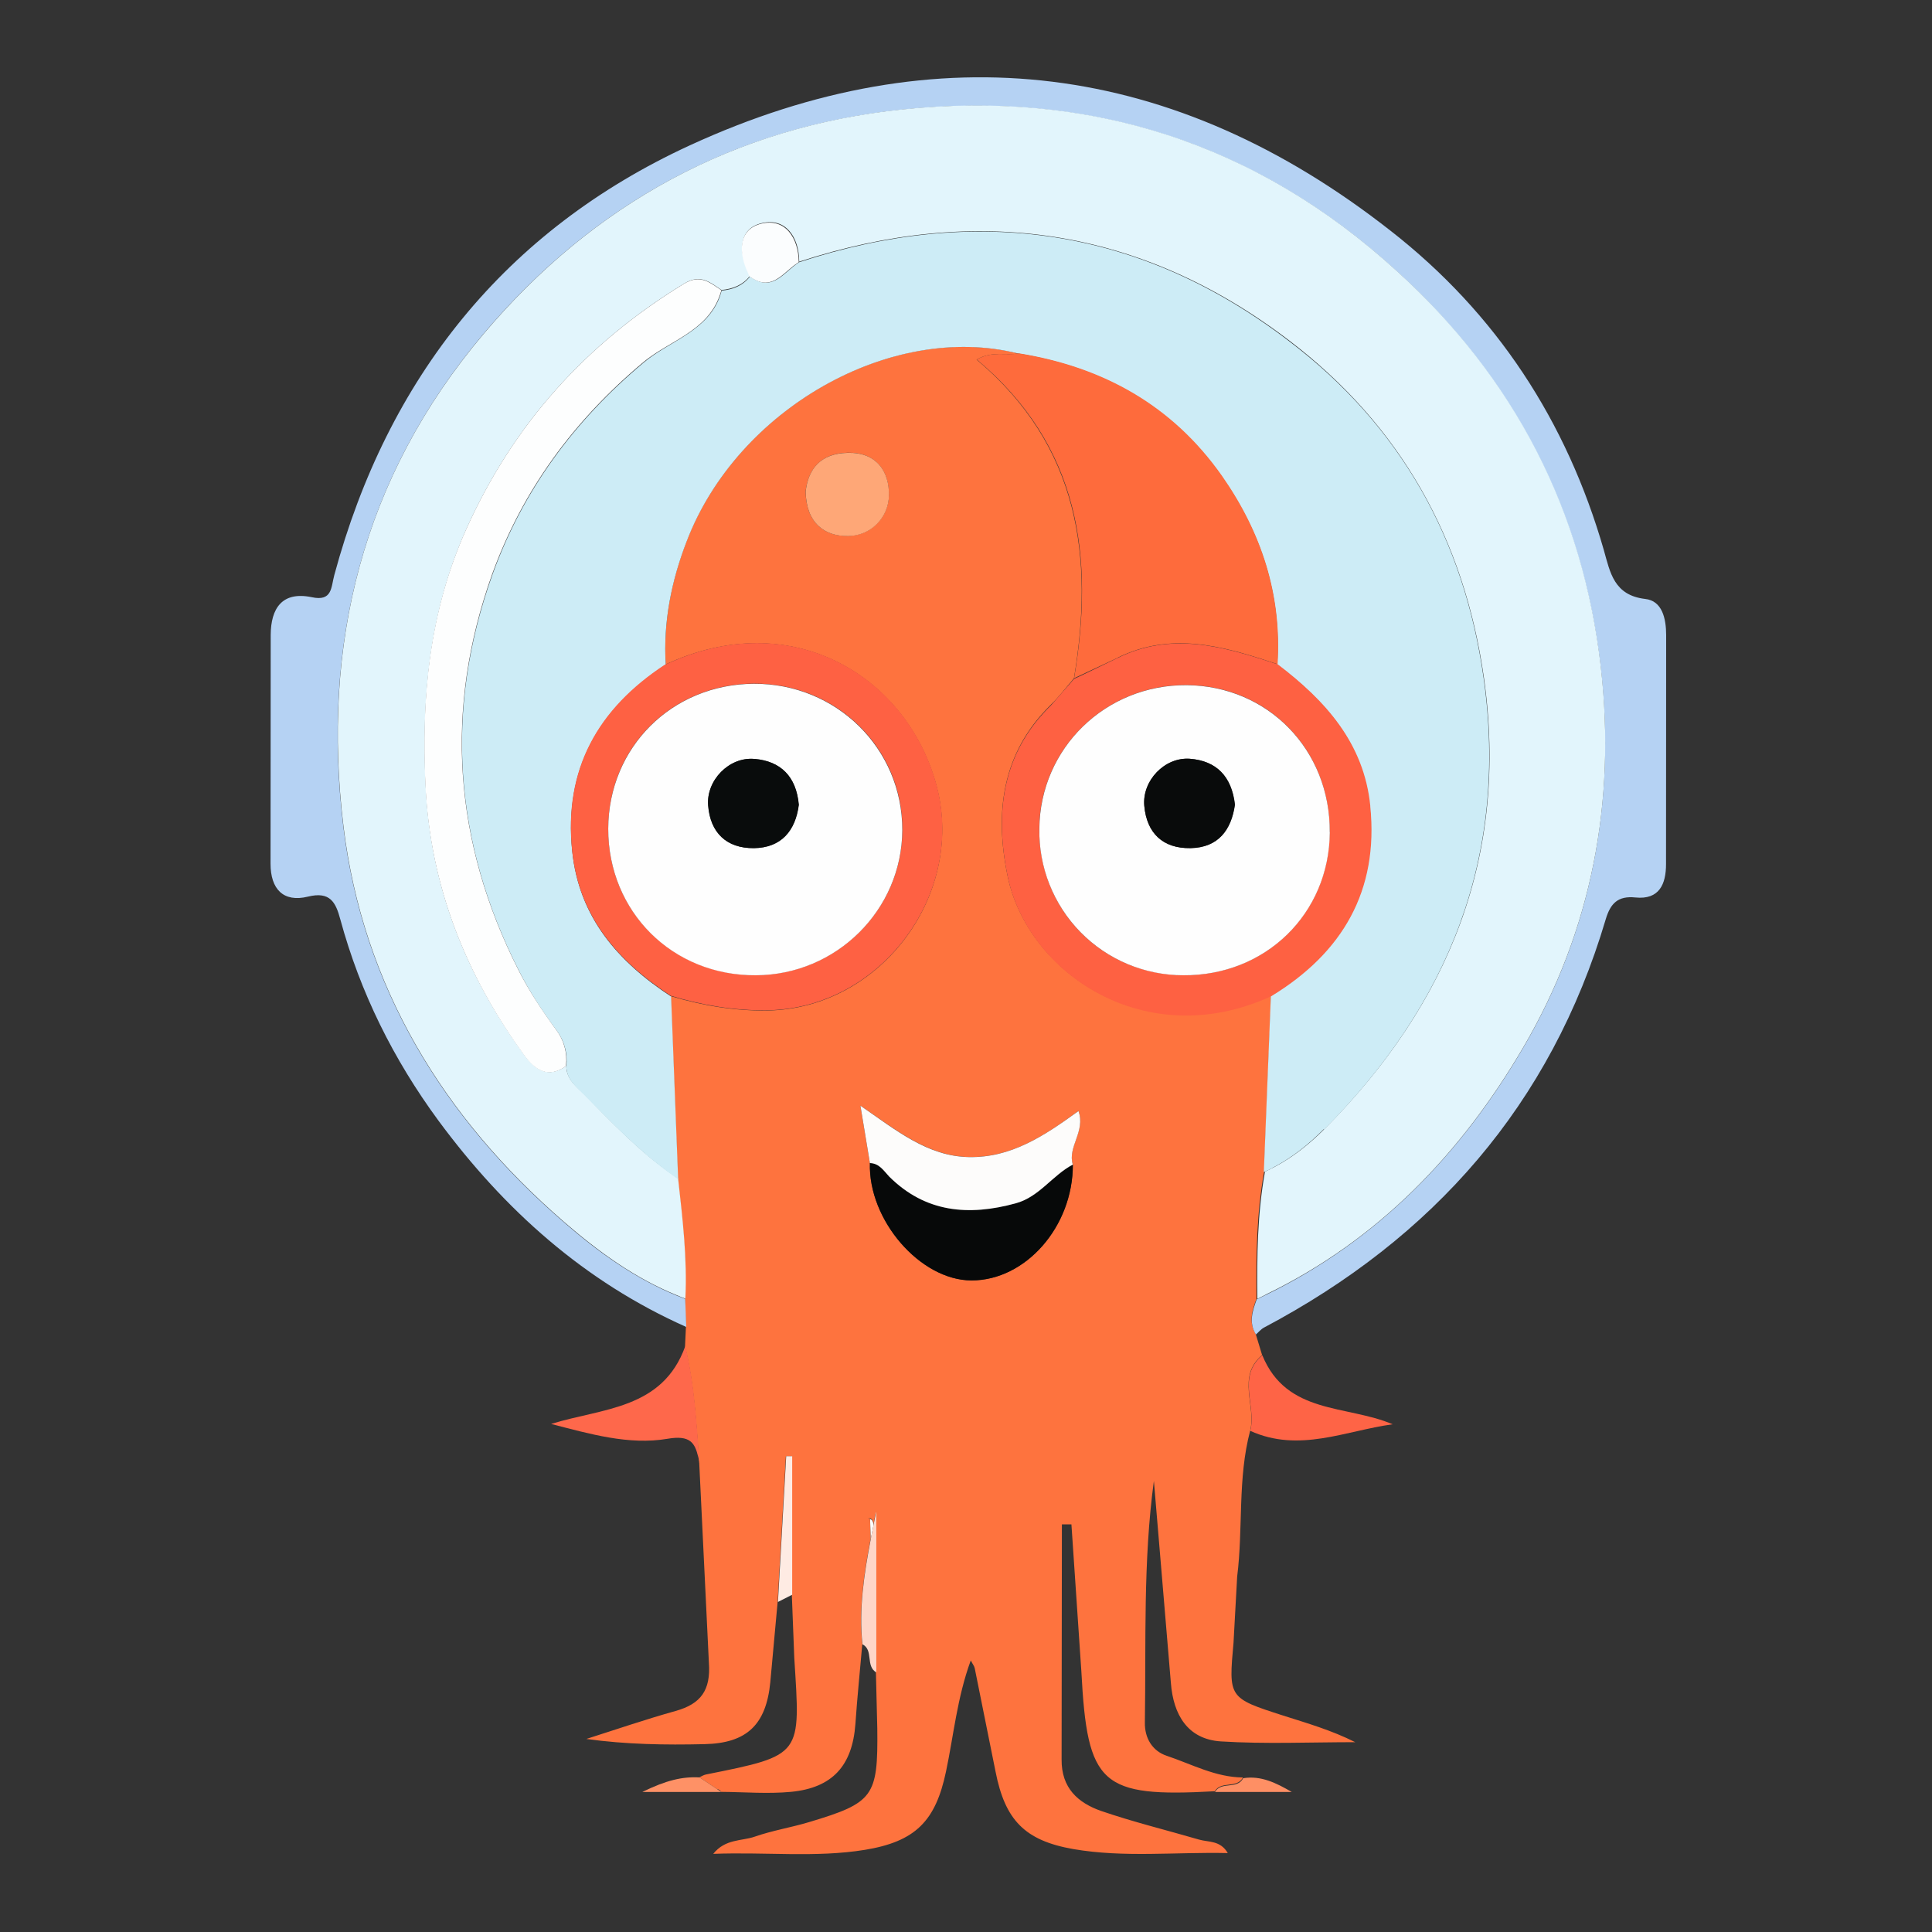 <svg width="60" height="60" viewBox="0 0 60 60" fill="none" xmlns="http://www.w3.org/2000/svg">
<rect x="0" y="0" width="60" height="60" fill="#333333" stroke="none"/>
<path d="M27.015 47.173C27.019 47.173 27.023 47.188 27.023 47.216L27.038 47.82L27.129 47.359C27.105 47.07 26.877 47.217 27.015 47.184V47.173ZM39.484 30.92C39.48 30.925 39.469 30.925 39.465 30.929C39.469 30.933 39.48 30.938 39.484 30.944C39.48 30.939 39.484 30.929 39.484 30.92V30.92Z" fill="#FEFEFE"/>
<path d="M38.307 51.037L38.421 48.965C38.611 47.459 38.43 45.92 38.825 44.431C39.02 43.661 38.397 42.757 39.196 42.083L38.997 41.427C38.773 41.056 38.888 40.696 39.022 40.334C39.007 39.013 39.022 37.692 39.259 36.385L39.477 30.933C39.473 30.929 39.462 30.925 39.458 30.919C35.576 32.701 31.916 30.206 31.293 27.212C30.884 25.245 31.104 23.386 32.639 21.884C32.895 21.633 33.113 21.343 33.352 21.067C33.979 17.306 33.524 13.855 30.329 11.167C30.808 10.891 31.241 11.048 31.623 10.977C27.689 9.985 22.91 12.681 21.326 16.797C20.852 18.033 20.595 19.299 20.675 20.633C24.583 18.821 28.094 20.985 29.049 24.278C30.051 27.704 27.38 31.331 23.83 31.383C22.795 31.397 21.811 31.226 20.831 30.936L21.05 36.61C21.188 37.851 21.334 39.086 21.274 40.337L21.302 41.221L21.274 41.81C21.564 42.998 21.626 44.219 21.715 45.437C21.707 45.406 21.701 45.374 21.697 45.342C21.701 45.376 21.711 45.404 21.715 45.428L22.015 51.635C22.077 52.49 21.768 52.917 20.98 53.136C20.048 53.397 19.131 53.711 18.209 54.005C19.444 54.176 20.661 54.195 21.878 54.166C23.194 54.138 23.793 53.562 23.922 52.246L24.15 49.751L24.406 45.227H24.591V49.528L24.667 51.486C24.857 54.523 24.948 54.504 21.921 55.109C21.849 55.124 21.788 55.166 21.722 55.195L22.264 55.558C22.321 55.572 22.368 55.596 22.397 55.648C23.119 55.653 23.846 55.715 24.56 55.648C25.857 55.525 26.47 54.831 26.565 53.544C26.622 52.715 26.707 51.89 26.779 51.063C26.665 49.965 26.831 48.886 27.035 47.807L27.021 47.203C27.021 47.175 27.012 47.156 27.012 47.16C26.874 47.195 27.103 47.046 27.126 47.336L27.202 46.951V51.932L27.245 53.681C27.269 55.796 27.135 55.986 25.12 56.589C24.564 56.756 23.984 56.848 23.433 57.041C23.034 57.179 22.526 57.103 22.15 57.573C23.789 57.511 25.325 57.696 26.852 57.45C28.43 57.193 29.056 56.556 29.379 55.017C29.616 53.895 29.724 52.722 30.148 51.566C30.211 51.69 30.258 51.739 30.272 51.813L30.919 55.026C31.214 56.522 31.822 57.16 33.334 57.425C34.908 57.696 36.5 57.512 38.13 57.549C37.898 57.149 37.532 57.216 37.237 57.13C36.225 56.835 35.192 56.583 34.2 56.242C33.478 55.99 32.96 55.529 32.969 54.64L32.978 47.34H33.274L33.583 51.912C33.768 55.439 34.187 55.823 37.727 55.629C37.925 55.295 38.417 55.557 38.601 55.201C37.751 55.196 37.009 54.787 36.229 54.526C35.792 54.379 35.545 53.984 35.555 53.491C35.593 50.991 35.498 48.482 35.835 45.991L36.363 52.269C36.439 53.248 36.88 54.014 37.916 54.081C39.296 54.167 40.696 54.105 42.088 54.105C41.351 53.734 40.596 53.516 39.845 53.277C38.144 52.73 38.154 52.725 38.31 50.996L38.307 51.037ZM27.605 15.38C27.601 15.714 27.467 16.034 27.231 16.27C26.994 16.506 26.675 16.641 26.341 16.644C25.595 16.659 25.034 16.23 25.019 15.261C25.101 14.558 25.494 14.078 26.331 14.059C27.219 14.044 27.619 14.643 27.604 15.38H27.605ZM33.317 36.167C33.321 38.09 31.849 39.769 30.166 39.764C28.579 39.76 26.957 37.887 27.015 36.118L26.72 34.336C27.856 35.111 28.811 35.905 30.089 35.932C31.396 35.956 32.422 35.285 33.492 34.502C33.72 35.129 33.145 35.619 33.316 36.165L33.317 36.167Z" fill="#FE733E"/>
<path d="M21.28 40.339L21.003 40.229C19.71 39.697 18.575 38.879 17.53 37.972C13.757 34.711 11.267 30.629 10.663 25.677C9.979 20.051 11.239 14.856 14.994 10.393C18.42 6.325 22.787 3.954 28.002 3.406C33.795 2.802 38.999 4.424 43.381 8.425C47.036 11.761 49.16 15.895 49.716 20.757C50.182 24.898 49.436 28.898 47.307 32.534C45.373 35.837 42.797 38.517 39.313 40.214L39.028 40.352C38.895 40.714 38.776 41.074 39.004 41.444C39.085 41.373 39.156 41.283 39.251 41.231C44.513 38.446 48.161 34.306 49.868 28.547C50.014 28.058 50.243 27.815 50.791 27.872C51.533 27.948 51.74 27.454 51.74 26.837L51.744 19.727C51.744 19.209 51.621 18.657 51.093 18.601C50.123 18.487 50.004 17.778 49.81 17.089C48.658 13.08 46.472 9.734 43.194 7.173C36.494 1.911 29.137 0.962 21.419 4.516C15.691 7.154 12.037 11.731 10.383 17.856C10.279 18.236 10.326 18.688 9.68 18.546C8.757 18.356 8.412 18.898 8.407 19.715L8.402 26.825C8.402 27.614 8.802 28.032 9.562 27.846C10.252 27.675 10.427 28.022 10.569 28.553C11.187 30.825 12.219 32.901 13.614 34.799C15.659 37.57 18.148 39.802 21.313 41.21L21.279 40.321L21.28 40.339Z" fill="#B5D2F3"/>
<path d="M21.283 41.803C20.58 43.775 18.708 43.727 17.115 44.222C18.313 44.531 19.531 44.886 20.727 44.683C21.44 44.559 21.578 44.816 21.682 45.239L21.706 45.339L21.725 45.425C21.634 44.204 21.573 42.988 21.283 41.803V41.803Z" fill="#FE684B"/>
<path d="M38.826 44.436C40.347 45.126 41.782 44.432 43.251 44.232C41.816 43.623 39.958 43.937 39.202 42.088C38.4 42.763 39.029 43.667 38.827 44.436H38.826Z" fill="#FE6446"/>
<path d="M27.206 46.964L27.13 47.348L27.04 47.809C26.835 48.887 26.669 49.965 26.784 51.064C27.14 51.25 26.87 51.739 27.215 51.939V46.964H27.206Z" fill="#FED6C8"/>
<path d="M24.416 45.225L24.16 49.75L24.602 49.526V45.224H24.416V45.225Z" fill="#FEEBE3"/>
<path d="M19.949 55.652H22.402L22.269 55.561L21.727 55.199C21.19 55.17 20.686 55.289 19.95 55.65L19.949 55.652Z" fill="#FE9166"/>
<path d="M37.732 55.652H40.118C39.634 55.371 39.158 55.134 38.607 55.224C38.422 55.586 37.927 55.31 37.732 55.652Z" fill="#FE8F64"/>
<path d="M39.316 40.2C42.799 38.51 45.372 35.829 47.31 32.521C49.439 28.885 50.185 24.884 49.719 20.744C49.173 15.879 47.042 11.744 43.385 8.421C39.003 4.416 33.799 2.791 28.013 3.399C22.805 3.941 18.432 6.318 15.005 10.386C11.239 14.848 9.984 20.041 10.668 25.669C11.272 30.625 13.762 34.703 17.535 37.963C18.585 38.87 19.711 39.692 21.009 40.22C21.099 40.258 21.181 40.296 21.285 40.33C21.347 39.079 21.198 37.846 21.06 36.603L20.776 36.399C19.811 35.709 18.984 34.84 18.153 33.994C17.901 33.738 17.587 33.52 17.587 33.1C17.027 33.504 16.623 33.224 16.293 32.777C14.468 30.286 13.366 27.525 13.219 24.409C13.086 21.663 13.333 18.992 14.487 16.421C15.955 13.156 18.214 10.662 21.245 8.808C21.758 8.494 22.053 8.773 22.409 9.006C22.756 8.972 23.065 8.855 23.289 8.569L23.246 8.469C22.942 7.827 22.927 7.1 23.66 6.929C24.397 6.753 24.816 7.36 24.82 8.126C30.318 6.329 35.432 7.061 40.047 10.582C43.497 13.215 45.474 16.746 46.085 21.052C46.865 26.588 44.992 31.179 41.133 35.061C40.676 35.518 40.164 35.931 39.584 36.239C39.485 36.29 39.386 36.34 39.285 36.387C39.048 37.694 39.033 39.015 39.048 40.336L39.324 40.198L39.316 40.2Z" fill="#E2F5FC"/>
<path d="M41.125 35.077C44.979 31.195 46.853 26.603 46.077 21.068C45.473 16.757 43.496 13.218 40.038 10.598C35.432 7.067 30.305 6.341 24.822 8.142C24.813 8.146 24.802 8.157 24.793 8.161C24.362 8.437 24.024 9.031 23.401 8.66C23.363 8.635 23.329 8.616 23.291 8.588C23.067 8.873 22.763 8.992 22.411 9.025C22.397 9.082 22.377 9.135 22.36 9.192C21.965 10.299 20.781 10.589 19.987 11.262C17.834 13.063 16.238 15.23 15.296 17.835C13.785 22.045 14.094 26.171 16.119 30.154C16.446 30.8 16.85 31.413 17.283 31.998C17.522 32.315 17.631 32.711 17.588 33.105C17.588 33.533 17.902 33.757 18.153 34.013C18.99 34.858 19.812 35.719 20.776 36.418L21.061 36.622L20.842 30.948C19.189 29.865 17.981 28.486 17.771 26.433C17.51 23.9 18.573 22.028 20.646 20.664C20.655 20.66 20.665 20.649 20.675 20.645C20.594 19.314 20.851 18.04 21.326 16.81C22.901 12.691 27.682 9.991 31.622 10.979C34.25 11.407 36.398 12.601 37.938 14.79C39.169 16.544 39.805 18.478 39.663 20.635C41.147 21.762 42.343 23.083 42.538 25.037C42.799 27.665 41.678 29.584 39.467 30.925V30.949L39.249 36.401C39.352 36.353 39.453 36.314 39.548 36.254C40.137 35.945 40.651 35.532 41.107 35.071L41.125 35.077Z" fill="#CDECF6"/>
<path d="M34.715 20.422C36.354 19.62 37.928 20.051 39.501 20.569L39.677 20.626C39.81 18.463 39.173 16.528 37.952 14.781C36.412 12.59 34.264 11.397 31.65 10.974C31.247 11.05 30.814 10.888 30.334 11.164C33.546 13.853 33.989 17.304 33.357 21.063L34.726 20.421L34.715 20.422Z" fill="#FE6B3C"/>
<path d="M42.556 25.032C42.361 23.079 41.164 21.758 39.681 20.631L39.505 20.574C37.926 20.057 36.349 19.624 34.719 20.428L33.65 20.945L33.355 21.083L32.642 21.901C31.102 23.402 30.888 25.261 31.296 27.229C31.919 30.227 35.578 32.723 39.465 30.945C39.47 30.94 39.48 30.94 39.484 30.936C41.694 29.59 42.82 27.658 42.555 25.044L42.556 25.032ZM36.744 30.284C34.221 30.265 32.253 28.259 32.275 25.727C32.3 23.232 34.346 21.255 36.852 21.274C39.379 21.293 41.314 23.284 41.294 25.84C41.275 28.378 39.298 30.309 36.741 30.283L36.744 30.284Z" fill="#FE6142"/>
<path d="M20.643 20.645C18.571 22.008 17.506 23.881 17.767 26.414C17.976 28.467 19.184 29.846 20.828 30.924C21.817 31.219 22.795 31.39 23.836 31.375C27.373 31.323 30.057 27.7 29.055 24.27C28.106 20.979 24.582 18.816 20.687 20.628C20.669 20.632 20.659 20.642 20.649 20.647L20.643 20.645ZM23.475 30.283C20.885 30.292 18.88 28.306 18.89 25.73C18.894 23.203 20.867 21.244 23.41 21.23C25.98 21.215 28.034 23.24 28.025 25.767C28.016 28.252 25.977 30.273 23.477 30.282L23.475 30.283Z" fill="#FE6143"/>
<path d="M27.616 36.538C27.44 36.362 27.311 36.124 27.017 36.12C26.96 37.888 28.576 39.76 30.168 39.765C31.855 39.769 33.324 38.091 33.319 36.168C32.683 36.496 32.278 37.17 31.547 37.37C30.08 37.77 28.747 37.67 27.617 36.539L27.616 36.538Z" fill="#070909"/>
<path d="M33.493 34.504C32.423 35.28 31.402 35.958 30.09 35.934C28.807 35.91 27.847 35.112 26.721 34.338L27.016 36.12C27.311 36.129 27.447 36.362 27.614 36.539C28.741 37.66 30.086 37.77 31.544 37.37C32.276 37.172 32.681 36.501 33.317 36.168C33.146 35.621 33.721 35.133 33.493 34.505V34.504Z" fill="#FDFCFB"/>
<path d="M26.333 14.063C25.492 14.078 25.097 14.557 25.021 15.266C25.036 16.235 25.597 16.658 26.343 16.648C26.677 16.645 26.997 16.511 27.233 16.274C27.469 16.038 27.603 15.719 27.607 15.385C27.621 14.643 27.222 14.044 26.334 14.063H26.333Z" fill="#FEA777"/>
<path d="M17.579 33.093C17.623 32.698 17.514 32.302 17.275 31.985C16.847 31.4 16.438 30.788 16.11 30.141C14.085 26.158 13.781 22.032 15.288 17.822C16.237 15.209 17.826 13.052 19.979 11.249C20.773 10.585 21.956 10.299 22.351 9.179C22.37 9.127 22.389 9.069 22.403 9.012C22.047 8.78 21.752 8.499 21.238 8.814C18.206 10.669 15.949 13.162 14.481 16.428C13.325 18.998 13.079 21.67 13.213 24.416C13.364 27.519 14.463 30.285 16.287 32.783C16.615 33.23 17.024 33.51 17.581 33.106L17.579 33.093Z" fill="#FDFEFE"/>
<path d="M24.777 8.161C24.786 8.157 24.796 8.146 24.806 8.142C24.797 7.367 24.374 6.769 23.646 6.945C22.918 7.121 22.929 7.848 23.232 8.485L23.275 8.585C23.311 8.61 23.347 8.634 23.385 8.656C24.008 9.031 24.345 8.432 24.777 8.162V8.161Z" fill="#FBFDFE"/>
<path d="M41.297 25.845C41.316 23.293 39.382 21.301 36.855 21.278C34.336 21.259 32.302 23.236 32.278 25.731C32.267 26.325 32.373 26.916 32.593 27.468C32.812 28.02 33.139 28.523 33.555 28.948C33.971 29.372 34.467 29.709 35.015 29.939C35.563 30.169 36.152 30.288 36.746 30.288C39.303 30.307 41.28 28.377 41.299 25.846L41.297 25.845ZM36.967 26.339C36.111 26.354 35.612 25.869 35.536 25.028C35.465 24.251 36.169 23.512 36.948 23.564C37.784 23.626 38.255 24.116 38.354 24.99C38.24 25.77 37.84 26.325 36.974 26.34L36.967 26.339ZM23.409 21.235C20.867 21.25 18.899 23.207 18.889 25.735C18.884 28.311 20.885 30.307 23.474 30.288C25.974 30.279 28.012 28.259 28.022 25.778C28.026 23.246 25.974 21.221 23.407 21.235H23.409ZM23.413 26.339C22.568 26.348 22.059 25.864 21.992 25.013C21.93 24.237 22.639 23.502 23.423 23.568C24.251 23.64 24.734 24.12 24.803 24.994C24.699 25.796 24.261 26.329 23.405 26.34L23.413 26.339Z" fill="#FEFEFE"/>
<path d="M36.95 23.564C36.17 23.507 35.466 24.239 35.538 25.028C35.614 25.873 36.114 26.354 36.969 26.339C37.838 26.324 38.242 25.77 38.349 24.989C38.249 24.114 37.779 23.626 36.943 23.563L36.95 23.564Z" fill="#090B0B"/>
<path d="M23.422 23.569C22.646 23.503 21.93 24.23 21.992 25.014C22.058 25.865 22.567 26.349 23.413 26.34C24.268 26.331 24.707 25.798 24.81 24.994C24.729 24.114 24.244 23.635 23.43 23.568L23.422 23.569Z" fill="#090C0C"/>
</svg>
